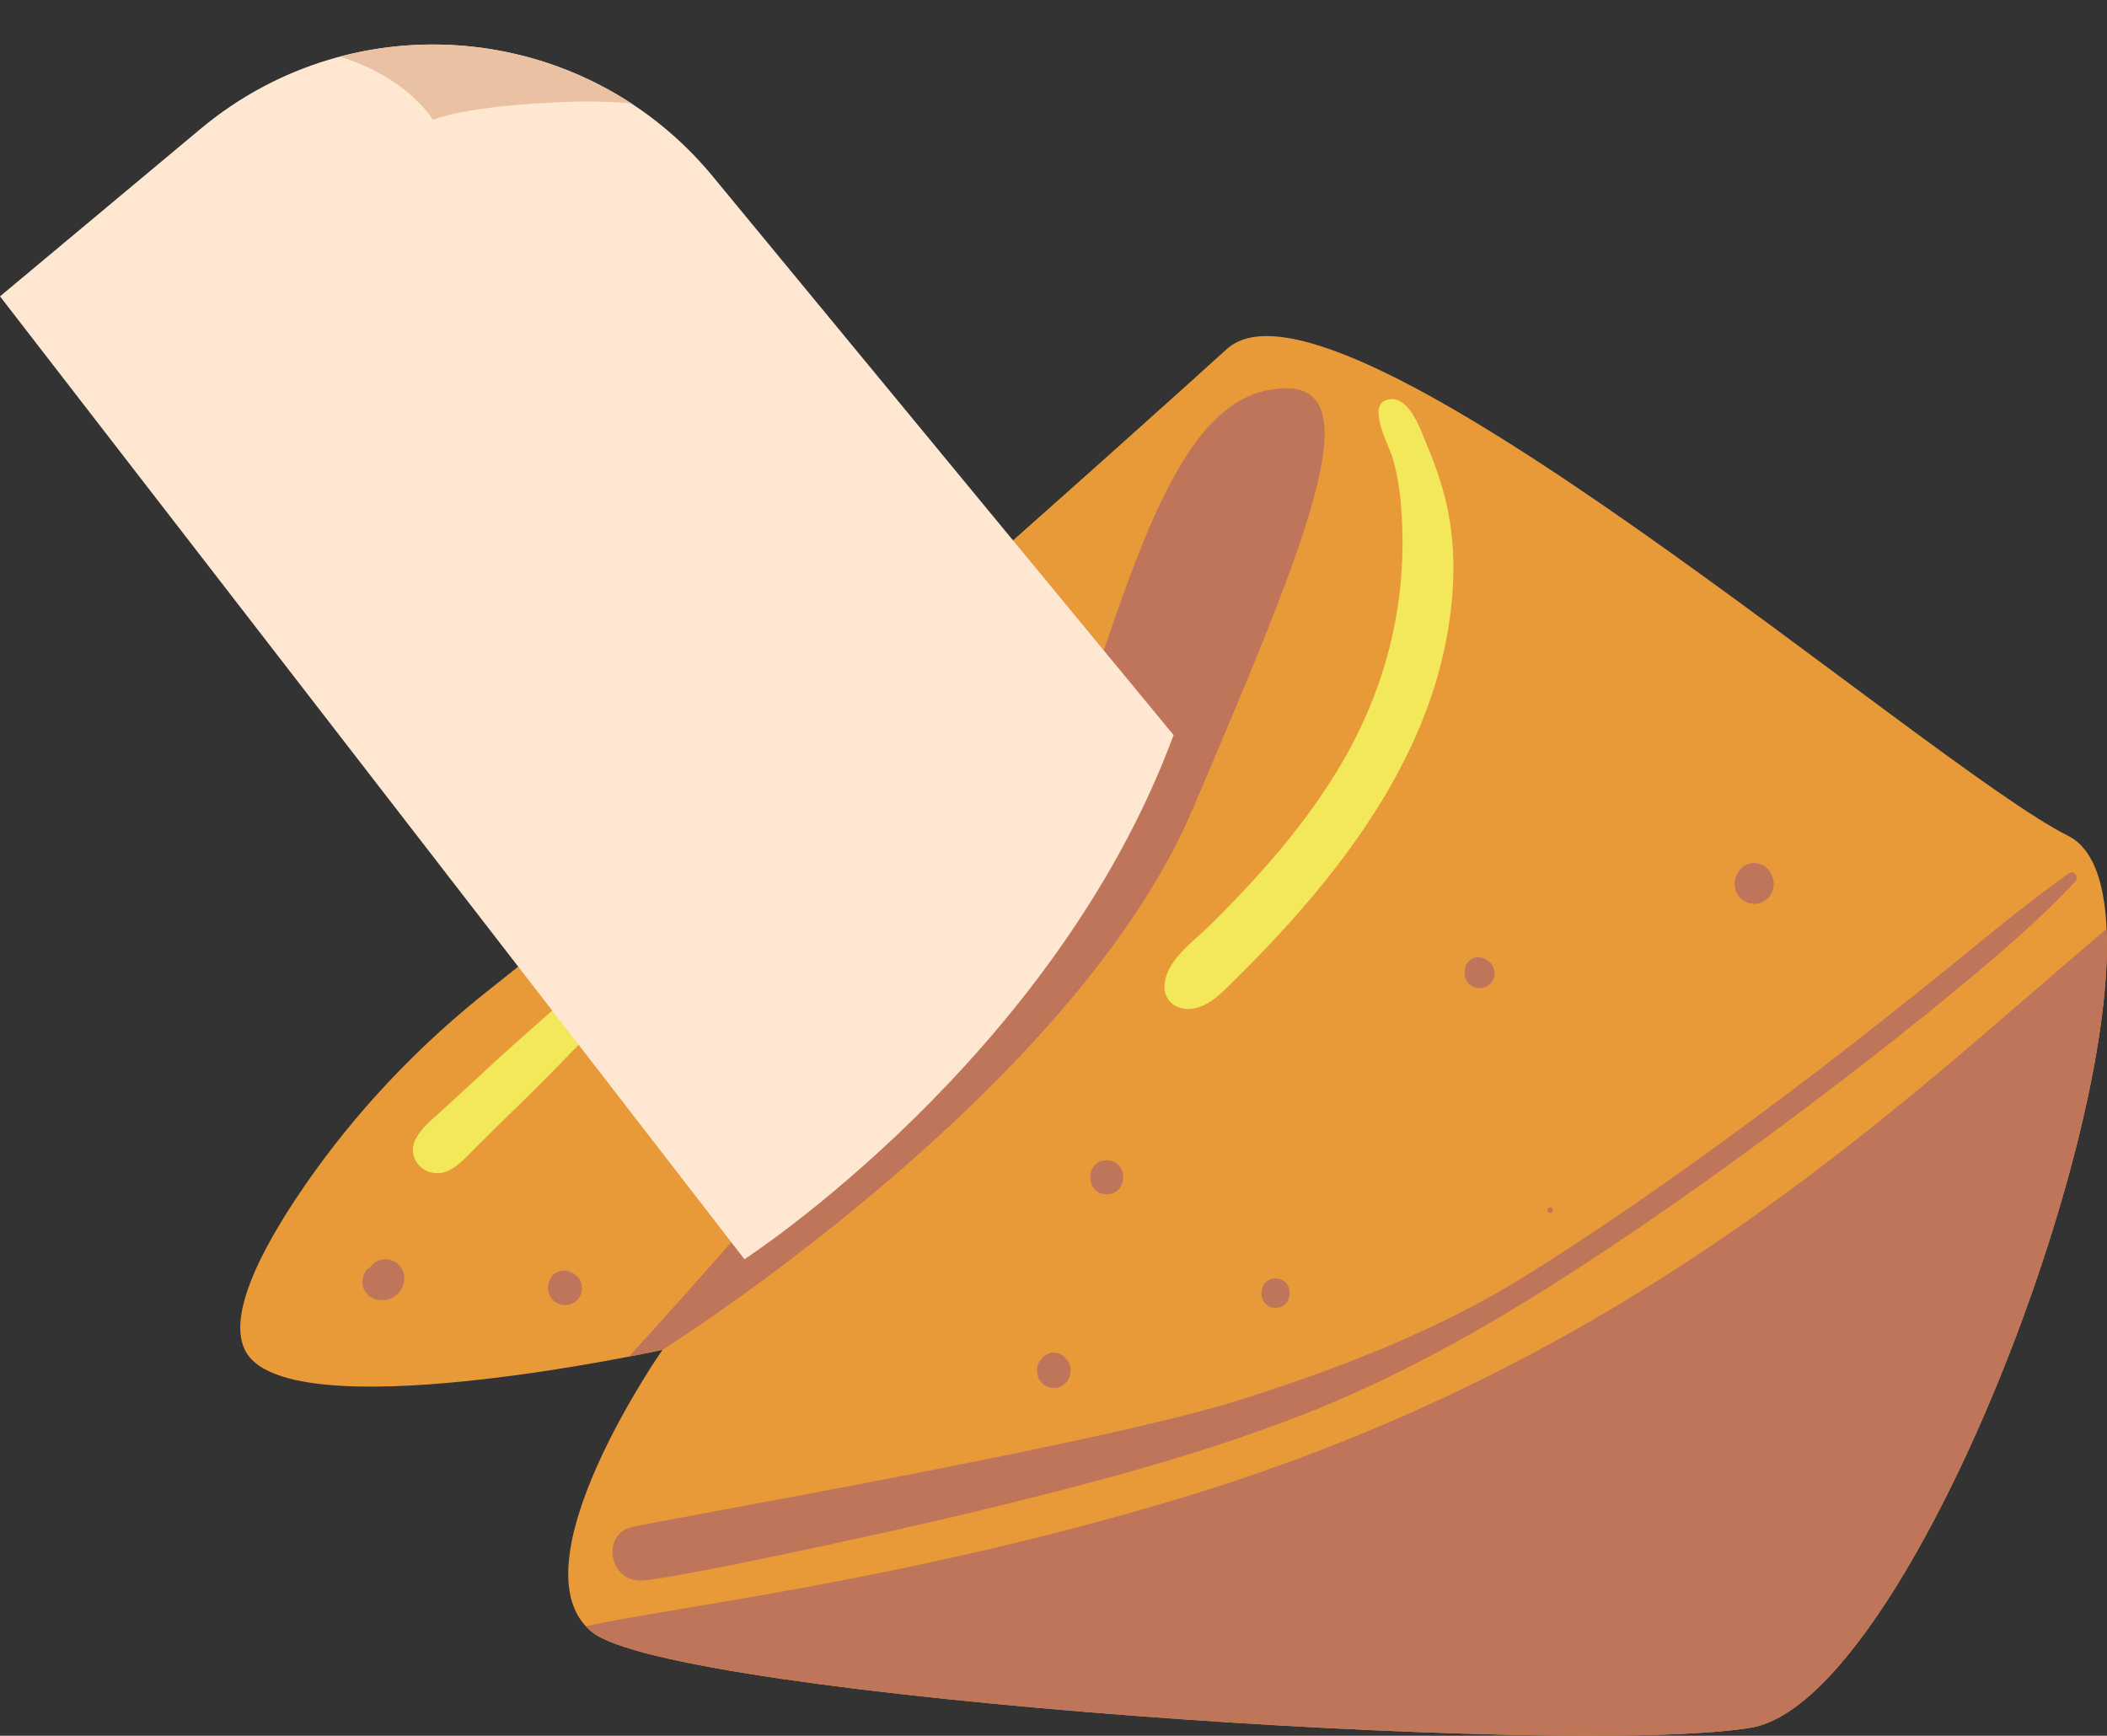 <?xml version="1.0" encoding="UTF-8"?><svg xmlns="http://www.w3.org/2000/svg" xmlns:xlink="http://www.w3.org/1999/xlink" height="631.6" preserveAspectRatio="xMidYMid meet" version="1.0" viewBox="0.0 -16.2 766.6 631.6" width="766.6" zoomAndPan="magnify"><rect x="0.0" y="-16.2" width="766.6" height="631.6" fill="#333333" stroke="none"/><defs><clipPath id="a"><path d="M 87 106 L 766.578 106 L 766.578 615.379 L 87 615.379 Z M 87 106"/></clipPath><clipPath id="b"><path d="M 213 321 L 766.578 321 L 766.578 615.379 L 213 615.379 Z M 213 321"/></clipPath></defs><g><g clip-path="url(#a)" id="change1_1"><path d="M 110.605 415.598 C 129.441 388.188 152.508 363.953 178.652 343.402 C 248.637 288.395 413.922 140.289 446.352 110.809 C 486.684 74.141 701.184 262.301 752.516 287.969 C 803.848 313.633 703.016 601.465 637.016 612.465 C 571.02 623.465 244.688 601.465 215.355 577.633 C 186.02 553.801 241.02 474.965 241.02 474.965 C 241.02 474.965 115.531 502.465 91.699 478.633 C 80.211 467.141 93.629 440.309 110.605 415.598" fill="#e89938"/></g><g clip-path="url(#b)" id="change2_1"><path d="M 213.121 575.523 C 245.637 568.391 328.305 559.133 426.996 529.699 C 596.605 479.113 691.531 385.012 766.453 321.793 C 770.156 404.547 691.652 603.359 637.016 612.465 C 571.02 623.465 244.688 601.465 215.355 577.633 C 214.543 576.973 213.809 576.266 213.121 575.523" fill="#bf755a"/></g><g id="change2_2"><path d="M 378.875 283.871 C 406.375 216.5 421.262 133.43 461.371 125.758 C 501.48 118.086 477.871 175.254 433.871 278.371 C 389.875 381.492 241.02 474.965 241.02 474.965 C 241.02 474.965 236.422 475.973 228.836 477.434 C 280.152 421.145 360.504 328.883 378.875 283.871" fill="#bf755a"/></g><g id="change3_1"><path d="M 423.852 340.836 C 425.48 332.289 434.402 326.242 440.27 320.434 C 446.059 314.707 451.723 308.852 457.188 302.82 C 468.035 290.863 478.031 278.211 486.438 264.406 C 502.945 237.301 511.293 207.465 510.191 175.711 C 509.887 166.938 509.16 158.656 506.617 150.211 C 505.395 146.141 497.094 131.039 504.824 129.211 C 512.578 127.379 516.605 139.629 518.895 145.031 C 521.965 152.277 524.656 159.938 526.383 167.621 C 530.105 184.211 529.223 201.844 525.84 218.414 C 518.809 252.855 499.902 283.277 477.59 309.91 C 471.348 317.355 464.785 324.523 458.031 331.504 C 454.742 334.898 451.406 338.25 448.039 341.566 C 443.988 345.555 439.742 350.02 433.84 350.824 C 427.547 351.684 422.594 347.418 423.852 340.836" fill="#f2e85a"/></g><g id="change3_2"><path d="M 151.395 397.934 C 153.527 394.004 157.094 391.27 160.348 388.285 C 163.492 385.398 166.637 382.516 169.781 379.633 C 176.066 373.863 182.27 367.988 188.668 362.348 C 201.031 351.449 213.27 340.477 225.391 329.309 C 237.496 318.16 249.602 307.012 261.707 295.859 C 274.426 284.141 288.609 274.652 302.098 263.906 C 303.637 262.684 305.629 264.57 304.285 266.094 C 292.941 278.969 282.801 292.617 270.523 304.676 C 258.789 316.199 247.059 327.723 235.328 339.242 C 223.586 350.777 212.012 362.418 200.543 374.223 C 194.605 380.336 188.422 386.223 182.352 392.203 C 179.316 395.199 176.281 398.191 173.246 401.184 C 170.141 404.25 167.188 407.836 163.211 409.75 C 155.562 413.43 147.086 405.867 151.395 397.934" fill="#f2e85a"/></g><g id="change2_3"><path d="M 563.992 423.109 C 565.266 423.109 565.266 425.09 563.992 425.09 C 562.723 425.09 562.719 423.109 563.992 423.109" fill="#bf755a"/></g><g id="change2_4"><path d="M 632.105 301.77 C 632.457 301.027 632.977 300.41 633.523 299.793 C 634.574 298.609 636.68 297.77 638.242 297.836 C 639.953 297.914 641.789 298.469 642.961 299.793 C 643.512 300.41 644.031 301.027 644.383 301.77 C 645.023 302.879 645.348 304.074 645.352 305.355 C 645.281 306.082 645.184 306.801 645.051 307.516 C 644.812 308.078 644.574 308.641 644.34 309.203 C 643.895 310.023 643.289 310.684 642.52 311.184 C 641.328 312.102 639.789 312.77 638.242 312.699 C 636.988 312.645 635.789 312.32 634.68 311.734 C 633.289 311 631.715 309.098 631.434 307.516 C 631.305 306.801 631.203 306.082 631.137 305.355 C 631.141 304.074 631.461 302.879 632.105 301.77" fill="#bf755a"/></g><g id="change2_5"><path d="M 532.961 337.02 C 532.965 336.133 533.184 335.305 533.629 334.539 C 534.066 333.801 534.652 333.215 535.391 332.777 C 536.891 331.902 538.852 331.875 540.348 332.777 C 540.594 332.926 540.836 333.074 541.082 333.223 C 542.734 334.223 543.785 335.988 543.785 337.934 C 543.785 339.855 542.742 341.676 541.082 342.645 C 539.398 343.633 537.258 343.633 535.574 342.645 C 534.754 342.16 534.102 341.508 533.613 340.688 C 533.121 339.836 532.875 338.918 532.871 337.934 C 532.898 337.629 532.93 337.32 532.961 337.02" fill="#bf755a"/></g><g id="change2_6"><path d="M 464.078 449.02 C 470.934 449.02 470.945 459.68 464.078 459.68 C 457.223 459.68 457.211 449.02 464.078 449.02" fill="#bf755a"/></g><g id="change2_7"><path d="M 377.809 480.035 C 377.953 479.516 378.215 479.066 378.598 478.684 C 378.816 478.34 379.078 478.035 379.379 477.766 C 379.426 477.707 379.477 477.648 379.523 477.594 C 380.023 477.059 380.613 476.68 381.293 476.457 C 381.949 476.113 382.656 475.957 383.41 475.984 C 384.809 476.047 386.355 476.496 387.301 477.594 C 387.395 477.707 387.5 477.828 387.605 477.953 C 387.652 477.988 387.699 478.023 387.75 478.062 C 388.348 478.617 388.77 479.277 389.016 480.035 C 389.293 480.516 389.434 481.031 389.434 481.586 C 389.617 482.398 389.582 483.215 389.324 484.031 C 389.305 484.145 389.277 484.262 389.254 484.379 C 389.051 484.859 388.848 485.344 388.645 485.824 C 388.262 486.527 387.742 487.098 387.082 487.523 C 386.703 487.898 386.262 488.16 385.746 488.305 C 385.023 488.684 384.246 488.855 383.41 488.824 C 382.336 488.777 381.305 488.5 380.355 487.996 C 379.648 487.617 379.082 487.098 378.652 486.438 C 378.117 485.852 377.758 485.164 377.57 484.379 C 377.547 484.262 377.52 484.145 377.496 484.031 C 377.426 483.484 377.352 482.941 377.277 482.398 C 377.246 481.555 377.422 480.77 377.809 480.035" fill="#bf755a"/></g><g id="change2_8"><path d="M 402.66 405.996 C 410.625 405.996 410.637 418.371 402.66 418.371 C 394.699 418.371 394.684 405.996 402.66 405.996" fill="#bf755a"/></g><g id="change2_9"><path d="M 253.246 378.539 C 261.152 378.539 261.168 390.828 253.246 390.828 C 245.34 390.828 245.324 378.539 253.246 378.539" fill="#bf755a"/></g><g id="change2_10"><path d="M 199.613 450.871 C 199.691 450.629 199.77 450.387 199.848 450.145 C 200.258 448.859 201.129 447.527 202.359 446.875 C 203.613 446.215 205.191 445.84 206.574 446.324 C 206.793 446.398 207.008 446.477 207.223 446.551 C 208.246 446.906 209.152 447.406 209.953 448.141 C 210.559 448.699 210.984 449.363 211.234 450.133 C 211.516 450.613 211.656 451.137 211.656 451.691 C 211.805 452.242 211.805 452.789 211.656 453.34 C 211.656 453.898 211.516 454.418 211.234 454.898 C 211.09 455.426 210.82 455.879 210.438 456.266 C 210.004 456.938 209.426 457.469 208.703 457.859 C 208.211 458.066 207.719 458.273 207.223 458.48 C 206.676 458.559 206.129 458.629 205.578 458.703 L 203.934 458.48 L 202.457 457.859 C 202.039 457.535 201.621 457.215 201.203 456.891 C 200.602 456.332 200.176 455.668 199.926 454.898 C 199.645 454.418 199.504 453.898 199.504 453.34 C 199.316 452.516 199.355 451.691 199.613 450.871" fill="#bf755a"/></g><g id="change2_11"><path d="M 132.734 446.887 C 133.152 446.113 133.723 445.492 134.441 445.027 C 134.547 444.934 134.656 444.852 134.766 444.766 C 134.965 444.496 135.18 444.242 135.43 444.008 C 136.617 442.82 138.559 441.93 140.262 442.008 C 142.027 442.086 143.859 442.664 145.094 444.008 C 146.273 445.293 147.211 447.031 147.094 448.84 C 146.996 450.375 146.789 451.484 146.02 452.84 C 145.391 453.949 144.758 454.559 143.82 455.281 C 142.973 455.934 142.441 456.289 141.277 456.602 C 140.875 456.711 140.441 456.738 140.039 456.793 C 138.82 456.957 137.992 456.949 136.695 456.621 C 136.168 456.398 135.641 456.176 135.113 455.953 C 134.34 455.535 133.723 454.969 133.254 454.246 C 132.391 453.129 131.766 451.684 131.828 450.23 C 131.883 449.055 132.184 447.926 132.734 446.887" fill="#bf755a"/></g><g id="change2_12"><path d="M 320.336 311.723 C 320.742 310.645 321.105 309.586 321.988 308.773 C 322.055 308.719 322.121 308.676 322.188 308.621 C 322.438 308.238 322.711 307.871 323.043 307.543 C 324.035 306.555 325.859 305.902 327.25 306.352 C 328.707 306.824 329.812 307.984 330.262 309.449 C 330.379 309.828 330.438 310.219 330.477 310.613 C 330.777 311.41 330.906 312.273 330.801 313.137 C 330.797 314.102 330.555 314.996 330.074 315.824 C 329.797 316.188 329.516 316.547 329.238 316.906 C 328.102 318.145 326.371 318.586 324.766 318.371 C 323.316 318.176 322.184 317.52 321.289 316.363 C 320.328 315.125 319.75 313.273 320.336 311.723" fill="#bf755a"/></g><g id="change2_13"><path d="M 343.996 243.102 C 349.25 243.102 349.258 251.266 343.996 251.266 C 338.742 251.266 338.734 243.102 343.996 243.102" fill="#bf755a"/></g><g id="change2_14"><path d="M 228.836 539.746 C 234.734 537.762 399.965 509.598 452.223 492.848 C 487.977 481.391 523.309 467.859 555.082 448.012 C 587.625 427.688 618.953 405.316 649.645 382.309 C 667.121 369.211 684.258 355.684 701.32 342.055 C 718.379 328.43 734.969 314.121 752.816 301.539 C 754.625 300.266 756.492 302.984 755.098 304.492 C 741.797 318.828 726.766 331.477 711.723 343.941 C 696.594 356.48 681.121 368.598 665.484 380.5 C 634.797 403.863 603.414 426.465 570.988 447.371 C 539.496 467.68 506.617 486.051 471.574 499.508 C 435.047 513.535 397.039 523.492 361.523 532.211 C 319.562 542.512 243.266 558.582 233.473 558.906 C 221.59 559.297 219.152 543.012 228.836 539.746" fill="#bf755a"/></g><g id="change4_1"><path d="M 426.996 251.266 L 259.328 47.977 C 212.766 -8.473 129.152 -16.238 72.992 30.672 L 0 91.637 L 270.855 442 C 270.855 442 383.41 369.012 426.996 251.266" fill="#ffe7d2"/></g><g id="change5_1"><path d="M 206.227 20.879 C 168.957 22.207 157.484 27.41 157.484 27.41 C 157.484 27.41 148.73 12.16 123.645 4.406 C 159.5 -5.102 198.242 0.879 229.691 21.426 C 222.711 20.816 214.891 20.57 206.227 20.879" fill="#eac1a2"/></g></g></svg>